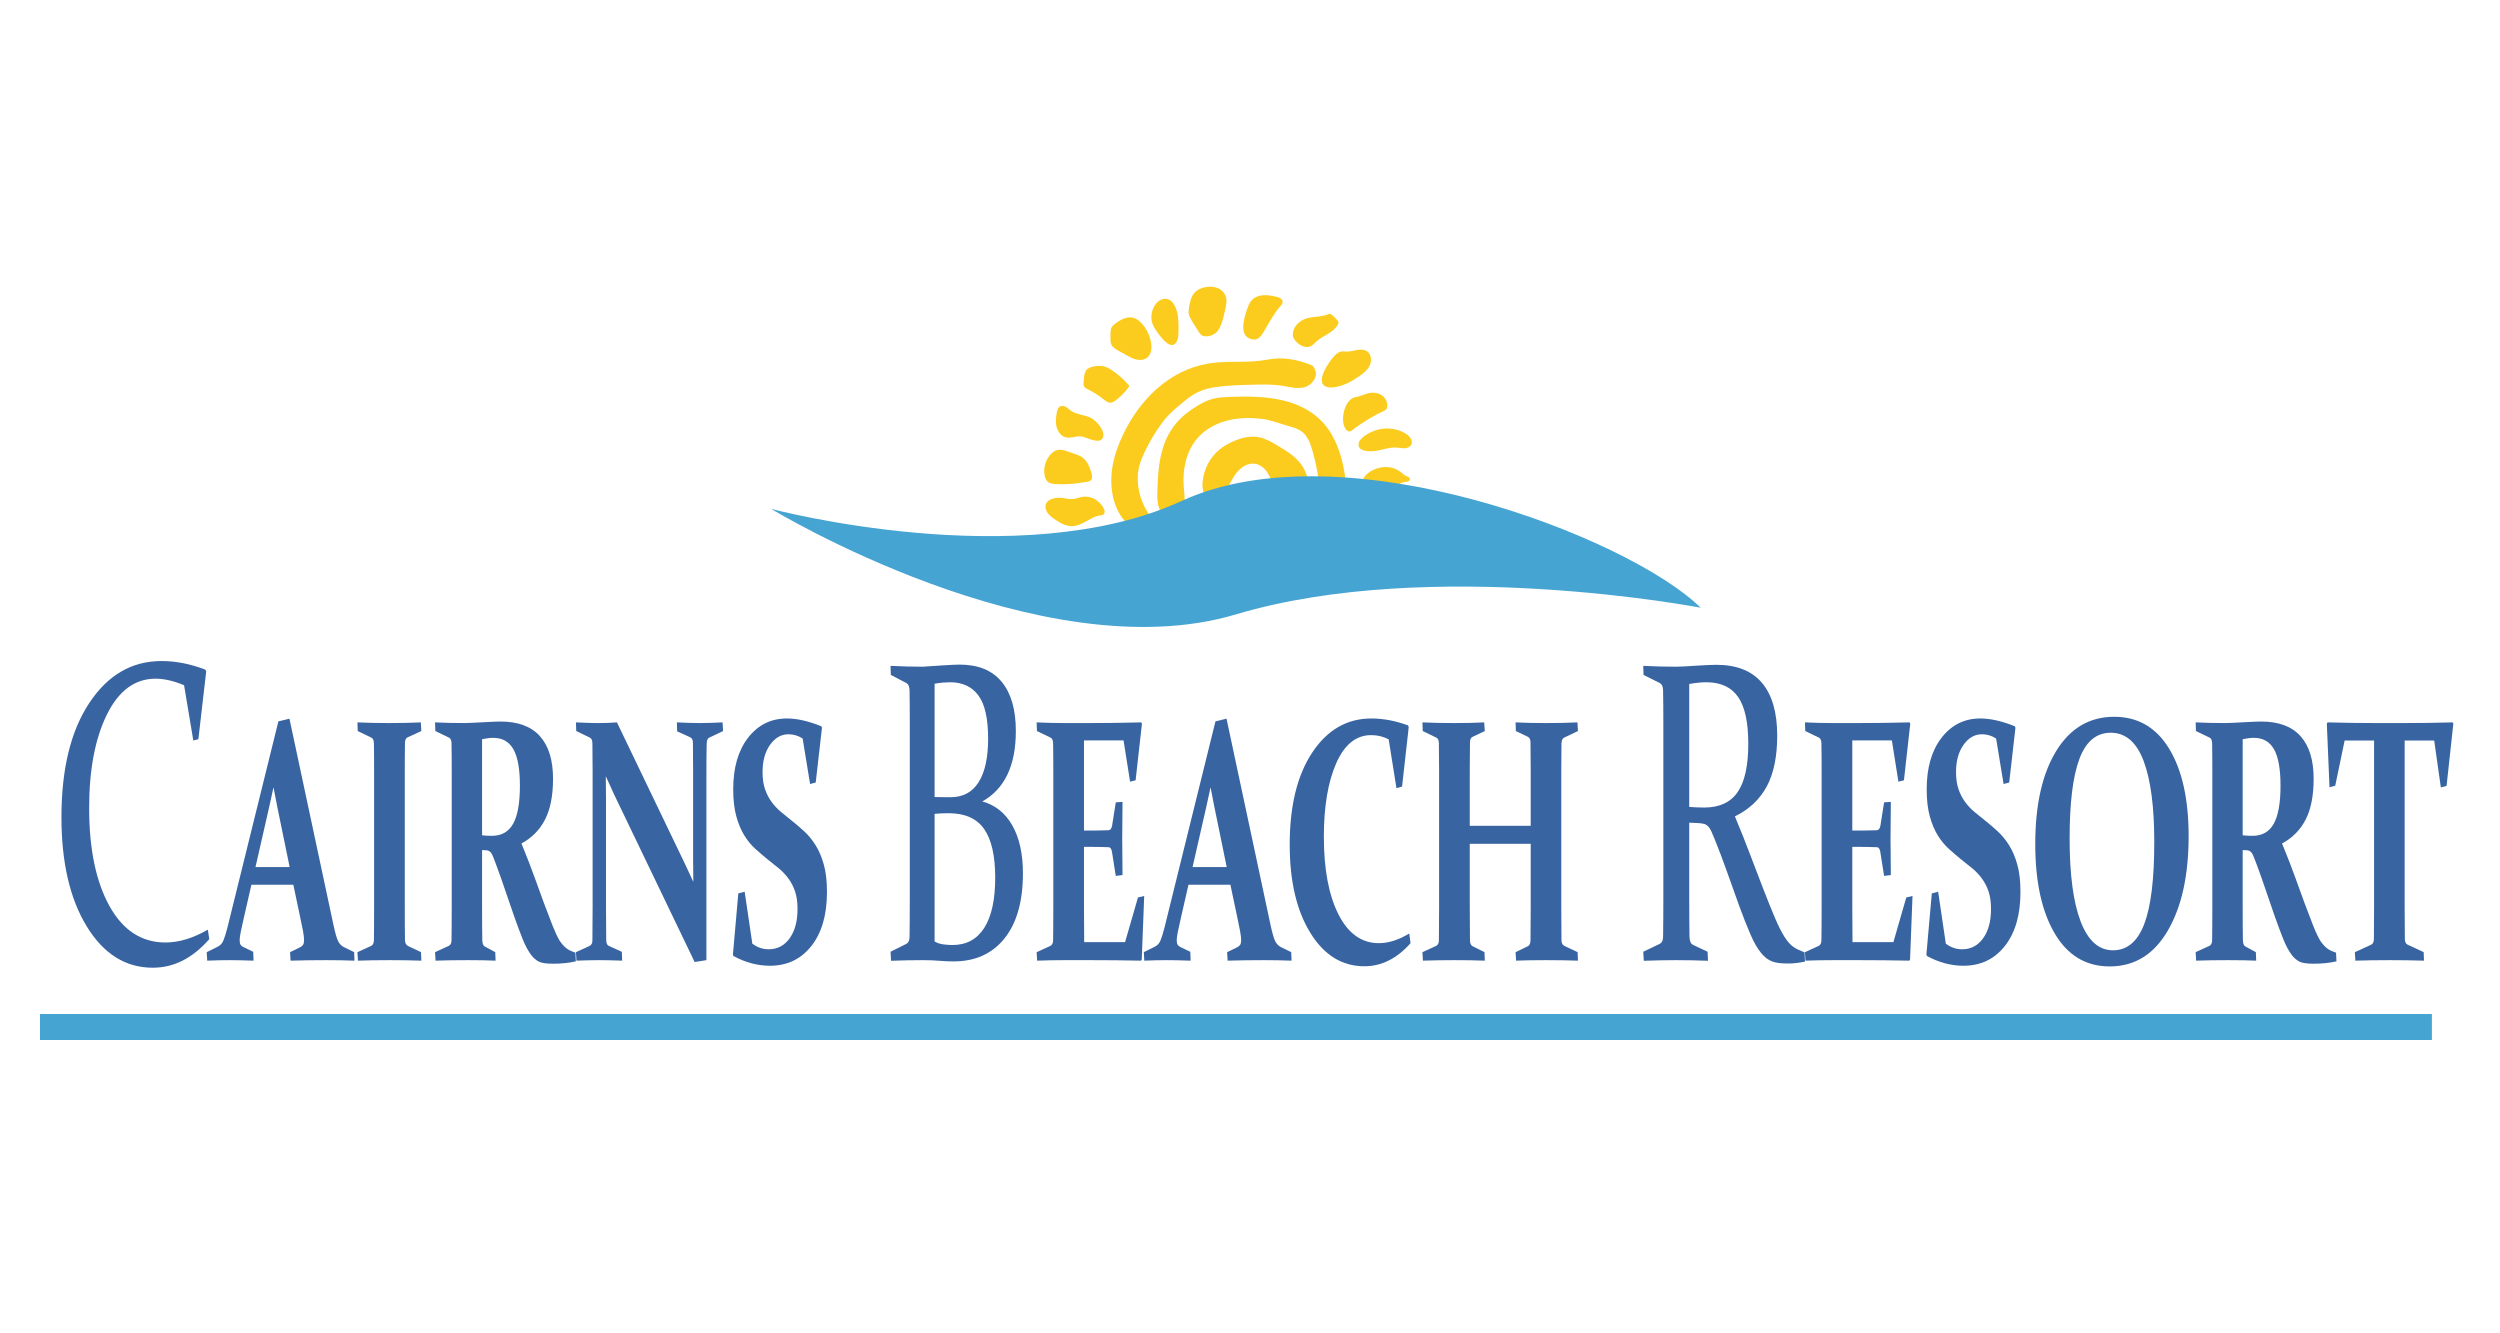 <?xml version="1.0" encoding="utf-8"?>
<svg xmlns="http://www.w3.org/2000/svg" fill="none" height="200" viewBox="0 0 375 200" width="375">
<path d="M29.755 110.884L28.996 111.073L27.61 102.781C26.041 102.129 24.617 101.803 23.339 101.803C20.238 101.803 17.802 103.6 16.031 107.195C14.259 110.789 13.373 115.456 13.373 121.194C13.373 127.333 14.385 132.23 16.41 135.888C18.435 139.546 21.238 141.374 24.82 141.374C26.832 141.374 28.951 140.734 31.179 139.451L31.388 140.87C28.894 143.729 26.073 145.158 22.921 145.158C18.834 145.158 15.528 143.088 13.003 138.946C10.478 134.805 9.216 129.351 9.216 122.582C9.216 115.372 10.604 109.665 13.383 105.461C16.16 101.257 19.776 99.154 24.231 99.154C26.37 99.154 28.559 99.585 30.799 100.447L30.932 100.7L29.755 110.884" fill="#3864A2"/>
<path d="M41.023 118.089C40.839 118.972 40.64 119.889 40.425 120.84L38.324 130.062H43.447L41.56 120.866C41.366 119.898 41.187 118.972 41.023 118.089ZM37.711 132.711L36.621 137.475C36.407 138.41 36.24 139.162 36.123 139.73C36.006 140.299 35.947 140.736 35.947 141.042C35.947 141.331 35.993 141.552 36.085 141.704C36.177 141.857 36.32 141.976 36.514 142.061L37.986 142.774L38.032 144.099C36.55 144.048 35.343 144.023 34.413 144.023C33.441 144.023 32.332 144.048 31.085 144.099L31.008 142.825L32.649 142.01C33.038 141.823 33.324 141.513 33.508 141.08C33.692 140.647 33.897 139.989 34.122 139.106L41.759 108.204L43.416 107.797L50.026 138.775C50.282 139.964 50.514 140.766 50.724 141.182C50.934 141.598 51.233 141.9 51.621 142.087L53.124 142.825L53.17 144.099C51.79 144.048 50.399 144.023 48.998 144.023C47.148 144.023 45.343 144.048 43.585 144.099L43.508 142.825L45.026 142.087C45.231 141.984 45.379 141.857 45.471 141.704C45.563 141.552 45.609 141.322 45.609 141.017C45.609 140.677 45.558 140.231 45.456 139.679C45.353 139.127 45.205 138.401 45.011 137.501L43.999 132.711H37.711Z" fill="#3864A2"/>
<path d="M60.716 136.023C60.716 137.042 60.719 137.968 60.724 138.8C60.729 139.632 60.737 140.379 60.747 141.042C60.757 141.484 60.931 141.781 61.269 141.934L63.155 142.825L63.201 144.099C61.78 144.048 60.205 144.023 58.477 144.023C56.688 144.023 55.093 144.048 53.692 144.099L53.615 142.825L55.671 141.882C55.926 141.765 56.064 141.5 56.085 141.093C56.095 140.414 56.102 139.653 56.108 138.813C56.113 137.972 56.115 137.042 56.115 136.023V115.72C56.115 114.871 56.113 114.098 56.108 113.402C56.102 112.706 56.095 112.069 56.085 111.491C56.074 111.049 55.952 110.769 55.717 110.65L53.661 109.657L53.615 108.357C55.037 108.425 56.611 108.459 58.339 108.459C60.118 108.459 61.714 108.425 63.124 108.357L63.201 109.657L61.146 110.599C60.901 110.701 60.768 110.956 60.747 111.364C60.737 111.975 60.729 112.633 60.724 113.338C60.719 114.043 60.716 114.803 60.716 115.618V136.023" fill="#3864A2"/>
<path d="M72.312 125.298C72.854 125.35 73.345 125.375 73.785 125.375C75.236 125.375 76.299 124.768 76.974 123.553C77.649 122.34 77.987 120.441 77.987 117.86C77.987 115.363 77.662 113.542 77.013 112.395C76.364 111.249 75.354 110.676 73.984 110.676C73.749 110.676 73.496 110.693 73.225 110.726C72.953 110.761 72.649 110.812 72.312 110.879V125.298ZM72.312 136.024C72.312 137.043 72.315 137.956 72.32 138.762C72.325 139.569 72.332 140.303 72.342 140.966C72.353 141.51 72.47 141.841 72.695 141.959L74.29 142.825L74.337 144.099C73.201 144.048 71.796 144.023 70.119 144.023C68.329 144.023 66.734 144.048 65.334 144.099L65.257 142.825L67.312 141.883C67.568 141.765 67.706 141.5 67.727 141.093C67.736 140.414 67.744 139.653 67.749 138.813C67.754 137.972 67.757 137.043 67.757 136.024V115.72C67.757 114.871 67.754 114.098 67.749 113.402C67.744 112.706 67.736 112.069 67.727 111.491C67.716 111.049 67.593 110.769 67.358 110.65L65.303 109.657L65.257 108.357C66.688 108.426 68.156 108.459 69.659 108.459C69.975 108.459 70.369 108.447 70.84 108.421C71.31 108.395 71.882 108.366 72.558 108.332C73.171 108.298 73.684 108.273 74.099 108.256C74.513 108.239 74.837 108.23 75.073 108.23C77.701 108.23 79.671 108.96 80.985 110.421C82.299 111.882 82.956 114.013 82.956 116.815C82.956 119.346 82.555 121.388 81.752 122.942C80.949 124.496 79.771 125.689 78.217 126.521C79.076 128.628 79.737 130.334 80.203 131.641C80.668 132.949 81.136 134.236 81.606 135.502C82.076 136.767 82.504 137.883 82.887 138.851C83.271 139.82 83.631 140.584 83.968 141.144C84.152 141.399 84.329 141.619 84.497 141.807C84.666 141.993 84.843 142.154 85.027 142.29C85.21 142.427 85.407 142.541 85.617 142.634C85.826 142.728 86.059 142.817 86.315 142.901L86.376 144.201C85.374 144.439 84.229 144.558 82.941 144.558C81.918 144.558 81.202 144.447 80.793 144.226C80.385 144.006 80.022 143.692 79.705 143.284C79.234 142.672 78.802 141.875 78.408 140.889C78.015 139.905 77.598 138.792 77.159 137.552C76.719 136.313 76.267 134.996 75.802 133.604C75.336 132.211 74.847 130.835 74.337 129.476C74.183 129.086 74.058 128.763 73.961 128.508C73.863 128.253 73.766 128.063 73.669 127.935C73.572 127.808 73.47 127.715 73.363 127.655C73.255 127.596 73.12 127.558 72.956 127.54L72.312 127.515V136.024" fill="#3864A2"/>
<path d="M90.932 140.991C90.942 141.484 91.07 141.781 91.315 141.882L93.278 142.774L93.324 144.099C91.944 144.048 90.809 144.023 89.919 144.023C89.04 144.023 87.89 144.048 86.469 144.099L86.392 142.825L88.447 141.882C88.713 141.747 88.851 141.484 88.861 141.093C88.881 139.717 88.892 138.028 88.892 136.023V115.72C88.892 114.021 88.881 112.612 88.861 111.491C88.851 111.049 88.728 110.769 88.493 110.65L86.438 109.657L86.392 108.357C87.823 108.425 88.922 108.459 89.689 108.459C90.691 108.459 91.642 108.425 92.542 108.357L102.741 129.578C103.15 130.428 103.569 131.328 103.999 132.279C103.978 131.107 103.968 129.977 103.968 128.89V115.618C103.968 113.971 103.958 112.552 103.938 111.364C103.927 110.973 103.794 110.719 103.539 110.599L101.576 109.707L101.53 108.357C102.94 108.425 104.086 108.459 104.965 108.459C105.865 108.459 107.005 108.425 108.386 108.357L108.462 109.657L106.376 110.65C106.141 110.769 106.018 111.049 106.008 111.491C105.977 112.612 105.962 114.021 105.962 115.72V144.023L104.198 144.303L92.112 119.159C91.754 118.394 91.341 117.486 90.87 116.433C90.89 117.69 90.901 118.844 90.901 119.898V136.023C90.901 138.028 90.911 139.684 90.932 140.991" fill="#3864A2"/>
<path d="M120.395 110.777C119.741 110.353 119.03 110.14 118.263 110.14C117.18 110.14 116.262 110.667 115.511 111.72C114.759 112.773 114.383 114.132 114.383 115.796C114.383 116.798 114.506 117.656 114.751 118.369C114.997 119.082 115.324 119.719 115.733 120.279C116.142 120.84 116.609 121.341 117.136 121.782C117.663 122.224 118.207 122.666 118.769 123.107C119.393 123.6 120.022 124.139 120.656 124.725C121.29 125.311 121.857 126.007 122.358 126.814C122.86 127.621 123.266 128.584 123.578 129.705C123.889 130.826 124.046 132.185 124.046 133.781C124.046 137.229 123.263 139.938 121.699 141.908C120.135 143.878 118.069 144.863 115.503 144.863C113.652 144.863 111.827 144.379 110.027 143.411L109.936 143.182L110.748 134.011L111.699 133.756L112.849 141.551C113.586 142.111 114.404 142.392 115.303 142.392C116.602 142.392 117.648 141.844 118.44 140.749C119.232 139.653 119.628 138.189 119.628 136.354C119.628 135.319 119.506 134.44 119.26 133.717C119.015 132.996 118.683 132.351 118.263 131.782C117.844 131.213 117.369 130.707 116.837 130.266C116.305 129.825 115.753 129.383 115.181 128.941C114.557 128.431 113.933 127.897 113.309 127.336C112.686 126.775 112.128 126.096 111.638 125.298C111.147 124.5 110.748 123.544 110.442 122.432C110.135 121.32 109.981 119.974 109.981 118.394C109.981 115.151 110.728 112.569 112.22 110.65C113.713 108.731 115.651 107.771 118.034 107.771C119.547 107.771 121.269 108.162 123.202 108.943L123.294 109.172L122.358 117.375L121.515 117.604L120.395 110.777" fill="#3864A2"/>
<path d="M140.189 122.077V141.216C140.566 141.448 141.004 141.595 141.502 141.658C142 141.721 142.457 141.752 142.873 141.752C144.965 141.752 146.556 140.891 147.646 139.167C148.736 137.443 149.282 134.941 149.282 131.662C149.282 128.383 148.73 125.95 147.627 124.363C146.524 122.776 144.744 121.983 142.287 121.983C141.569 121.983 140.869 122.014 140.189 122.077ZM140.189 119.555C140.969 119.576 141.763 119.586 142.569 119.586C144.433 119.586 145.841 118.835 146.791 117.332C147.743 115.829 148.218 113.648 148.218 110.789C148.218 107.783 147.73 105.623 146.754 104.31C145.778 102.996 144.371 102.339 142.531 102.339C142.204 102.339 141.844 102.355 141.454 102.386C141.064 102.418 140.642 102.476 140.189 102.56V119.555ZM133.583 99.879C135.215 99.964 136.814 100.006 138.379 100.006C138.972 99.964 139.93 99.9 141.256 99.816C142.581 99.732 143.476 99.69 143.939 99.69C146.719 99.69 148.82 100.547 150.242 102.26C151.665 103.973 152.376 106.438 152.376 109.654C152.376 114.825 150.699 118.346 147.345 120.217C149.306 120.764 150.813 121.972 151.863 123.842C152.913 125.714 153.439 128.099 153.439 131C153.439 135.205 152.518 138.457 150.677 140.759C148.835 143.061 146.283 144.212 143.02 144.212C142.372 144.212 141.671 144.181 140.916 144.118C140.159 144.054 139.312 144.023 138.373 144.023C136.837 144.023 135.266 144.054 133.659 144.118L133.583 142.761L135.918 141.595C136.233 141.448 136.404 141.122 136.43 140.617C136.442 139.777 136.452 138.836 136.458 137.795C136.464 136.755 136.468 135.604 136.468 134.342V108.771C136.468 107.699 136.464 106.732 136.458 105.87C136.452 105.009 136.442 104.23 136.43 103.537C136.417 102.99 136.265 102.633 135.975 102.465L133.621 101.235L133.583 99.879" fill="#3864A2"/>
<path d="M159.575 108.459H163.455C165.94 108.459 168.517 108.425 171.185 108.357L171.292 108.561L170.341 117.045L169.513 117.248L168.532 111.058H162.597V124.585H163.425C164.314 124.585 165.27 124.569 166.292 124.534C166.558 124.517 166.732 124.288 166.814 123.846L167.366 120.356L168.379 120.28C168.348 122.743 168.332 124.585 168.332 125.808C168.332 126.997 168.348 128.814 168.379 131.259L167.366 131.387L166.799 127.795C166.717 127.337 166.558 127.099 166.323 127.082C165.28 127.047 164.309 127.03 163.409 127.03H162.597V135.769C162.597 137.637 162.606 139.488 162.627 141.322H168.762L170.694 134.622L171.63 134.393L171.262 143.921L171.155 144.099C168.609 144.048 166.129 144.023 163.716 144.023H159.651C158.333 144.023 156.973 144.048 155.572 144.099L155.495 142.825L157.55 141.882C157.806 141.765 157.944 141.5 157.965 141.093C157.975 140.414 157.982 139.653 157.987 138.813C157.993 137.972 157.995 137.042 157.995 136.023V115.72C157.995 114.871 157.993 114.098 157.987 113.402C157.982 112.706 157.975 112.069 157.965 111.491C157.954 111.049 157.831 110.769 157.596 110.65L155.541 109.657L155.495 108.357C156.927 108.425 158.287 108.459 159.575 108.459" fill="#3864A2"/>
<path d="M181.584 118.089C181.4 118.972 181.201 119.889 180.986 120.84L178.885 130.062H184.007L182.121 120.866C181.927 119.898 181.748 118.972 181.584 118.089ZM178.271 132.711L177.182 137.475C176.968 138.41 176.801 139.162 176.684 139.73C176.566 140.299 176.508 140.736 176.508 141.042C176.508 141.331 176.553 141.552 176.646 141.704C176.738 141.857 176.881 141.976 177.075 142.061L178.548 142.774L178.593 144.099C177.11 144.048 175.904 144.023 174.974 144.023C174.003 144.023 172.893 144.048 171.646 144.099L171.569 142.825L173.21 142.01C173.598 141.823 173.885 141.513 174.069 141.08C174.253 140.647 174.457 139.989 174.682 139.106L182.32 108.204L183.977 107.797L190.587 138.775C190.843 139.964 191.076 140.766 191.285 141.182C191.495 141.598 191.793 141.9 192.182 142.087L193.686 142.825L193.731 144.099C192.351 144.048 190.96 144.023 189.559 144.023C187.709 144.023 185.904 144.048 184.145 144.099L184.069 142.825L185.587 142.087C185.792 141.984 185.94 141.857 186.032 141.704C186.124 141.552 186.17 141.322 186.17 141.017C186.17 140.677 186.119 140.231 186.016 139.679C185.914 139.127 185.766 138.401 185.572 137.501L184.56 132.711H178.271" fill="#3864A2"/>
<path d="M210.311 117.987L209.468 118.216L208.302 110.905C207.494 110.481 206.62 110.268 205.68 110.268C203.42 110.268 201.671 111.673 200.434 114.484C199.197 117.295 198.579 120.976 198.579 125.528C198.579 130.385 199.307 134.257 200.764 137.144C202.221 140.032 204.243 141.475 206.83 141.475C208.272 141.475 209.79 140.991 211.385 140.023L211.584 141.475C209.539 143.785 207.228 144.939 204.652 144.939C201.308 144.939 198.606 143.267 196.547 139.921C194.486 136.576 193.456 132.168 193.456 126.7C193.456 120.874 194.585 116.263 196.845 112.866C199.105 109.47 202.054 107.772 205.695 107.772C207.494 107.772 209.335 108.119 211.216 108.816L211.308 109.07L210.311 117.987" fill="#3864A2"/>
<path d="M220.465 126.572V136.023C220.465 138.028 220.475 139.701 220.496 141.042C220.506 141.517 220.639 141.815 220.895 141.934L222.674 142.825L222.72 144.099C221.452 144.048 219.954 144.023 218.226 144.023C216.457 144.023 214.862 144.048 213.441 144.099L213.364 142.825L215.42 141.882C215.685 141.747 215.823 141.484 215.833 141.093C215.853 139.717 215.864 138.028 215.864 136.023V115.72C215.864 114.021 215.853 112.612 215.833 111.491C215.823 111.049 215.7 110.769 215.465 110.65L213.41 109.657L213.364 108.357C214.785 108.425 216.36 108.459 218.088 108.459C219.867 108.459 221.38 108.425 222.628 108.357L222.72 109.657L220.895 110.523C220.639 110.642 220.506 110.905 220.496 111.312C220.475 112.535 220.465 113.971 220.465 115.618V123.872H229.606V115.618C229.606 113.971 229.596 112.535 229.575 111.312C229.565 110.905 229.433 110.642 229.177 110.523L227.382 109.657L227.337 108.357C228.635 108.425 230.168 108.459 231.938 108.459C233.665 108.459 235.225 108.425 236.615 108.357L236.692 109.657L234.606 110.65C234.371 110.769 234.243 111.049 234.223 111.491C234.202 112.612 234.192 114.021 234.192 115.72V136.023C234.192 138.028 234.202 139.717 234.223 141.093C234.243 141.484 234.386 141.747 234.652 141.882L236.645 142.825L236.692 144.099C235.23 144.048 233.614 144.023 231.845 144.023C230.117 144.023 228.64 144.048 227.413 144.099L227.337 142.825L229.177 141.934C229.433 141.815 229.565 141.517 229.575 141.042C229.596 139.701 229.606 138.028 229.606 136.023V126.572H220.465Z" fill="#3864A2"/>
<path d="M253.385 121.037C254.19 121.1 254.937 121.131 255.624 121.131C257.909 121.131 259.584 120.359 260.647 118.814C261.711 117.269 262.242 114.847 262.242 111.546C262.242 108.352 261.734 106.018 260.717 104.547C259.7 103.076 258.107 102.339 255.941 102.339C255.572 102.339 255.175 102.36 254.752 102.402C254.33 102.445 253.874 102.508 253.385 102.592V121.037ZM253.385 134.343C253.385 135.604 253.388 136.739 253.395 137.748C253.401 138.757 253.412 139.672 253.425 140.492C253.438 141.143 253.61 141.554 253.94 141.721L256.139 142.762L256.198 144.118C254.627 144.055 253.055 144.023 251.484 144.023C249.885 144.023 248.247 144.055 246.569 144.118L246.49 142.762L248.927 141.595C249.257 141.448 249.435 141.122 249.462 140.617C249.475 139.777 249.485 138.837 249.492 137.796C249.498 136.755 249.502 135.604 249.502 134.343V108.772C249.502 107.699 249.498 106.733 249.492 105.871C249.485 105.009 249.475 104.231 249.462 103.538C249.449 102.991 249.29 102.634 248.987 102.465L246.529 101.236L246.49 99.88C248.194 99.964 249.859 100.006 251.484 100.006C251.804 100.006 252.212 99.99 252.706 99.959C253.199 99.927 253.8 99.891 254.508 99.848C255.228 99.807 255.829 99.775 256.309 99.753C256.79 99.733 257.17 99.722 257.451 99.722C260.494 99.722 262.777 100.626 264.3 102.434C265.821 104.242 266.582 106.879 266.582 110.348C266.582 113.481 266.06 116.019 265.015 117.963C263.97 119.907 262.377 121.405 260.235 122.456C261.078 124.474 261.855 126.424 262.564 128.305C263.274 130.186 263.934 131.91 264.543 133.476C265.152 135.042 265.711 136.424 266.217 137.623C266.725 138.821 267.196 139.766 267.632 140.46C267.856 140.818 268.081 141.128 268.306 141.39C268.53 141.653 268.764 141.869 269.009 142.037C269.253 142.205 269.511 142.352 269.782 142.478C270.052 142.604 270.354 142.73 270.683 142.857L270.743 144.244C269.792 144.433 268.993 144.527 268.345 144.527C267.803 144.527 267.327 144.506 266.917 144.464C266.506 144.422 266.14 144.338 265.819 144.212C265.497 144.086 265.206 143.924 264.945 143.724C264.684 143.524 264.425 143.266 264.172 142.951C263.622 142.3 263.084 141.359 262.554 140.129C262.026 138.9 261.476 137.507 260.907 135.951C260.338 134.396 259.746 132.741 259.13 130.985C258.513 129.23 257.865 127.512 257.182 125.83C256.981 125.325 256.81 124.927 256.669 124.632C256.529 124.337 256.374 124.107 256.207 123.938C256.04 123.77 255.846 123.654 255.624 123.591C255.404 123.528 255.119 123.486 254.771 123.465L253.385 123.402V134.343" fill="#3864A2"/>
<path d="M274.822 108.459H278.703C281.187 108.459 283.764 108.425 286.433 108.357L286.54 108.561L285.59 117.045L284.761 117.248L283.78 111.058H277.844V124.585H278.672C279.562 124.585 280.518 124.569 281.54 124.534C281.806 124.517 281.979 124.288 282.062 123.846L282.614 120.356L283.626 120.28C283.596 122.743 283.58 124.585 283.58 125.808C283.58 126.997 283.596 128.814 283.626 131.259L282.614 131.387L282.046 127.795C281.965 127.337 281.806 127.099 281.571 127.082C280.528 127.047 279.557 127.03 278.657 127.03H277.844V135.769C277.844 137.637 277.854 139.488 277.874 141.322H284.01L285.942 134.622L286.878 134.393L286.51 143.921L286.402 144.099C283.857 144.048 281.377 144.023 278.963 144.023H274.899C273.58 144.023 272.221 144.048 270.82 144.099L270.743 142.825L272.798 141.882C273.054 141.765 273.192 141.5 273.212 141.093C273.223 140.414 273.23 139.653 273.235 138.813C273.241 137.972 273.243 137.042 273.243 136.023V115.72C273.243 114.871 273.241 114.098 273.235 113.402C273.23 112.706 273.223 112.069 273.212 111.491C273.202 111.049 273.079 110.769 272.844 110.65L270.789 109.657L270.743 108.357C272.175 108.425 273.534 108.459 274.822 108.459" fill="#3864A2"/>
<path d="M299.418 110.777C298.764 110.353 298.053 110.14 297.286 110.14C296.202 110.14 295.284 110.667 294.534 111.72C293.782 112.773 293.405 114.132 293.405 115.796C293.405 116.798 293.529 117.656 293.774 118.369C294.02 119.082 294.346 119.719 294.755 120.279C295.164 120.84 295.632 121.341 296.159 121.782C296.685 122.224 297.23 122.666 297.792 123.107C298.416 123.6 299.045 124.139 299.679 124.725C300.312 125.311 300.88 126.007 301.381 126.814C301.882 127.621 302.288 128.584 302.601 129.705C302.912 130.826 303.069 132.185 303.069 133.781C303.069 137.229 302.286 139.938 300.722 141.908C299.157 143.878 297.092 144.863 294.525 144.863C292.674 144.863 290.85 144.379 289.05 143.411L288.958 143.182L289.771 134.011L290.722 133.756L291.872 141.551C292.609 142.111 293.426 142.392 294.326 142.392C295.625 142.392 296.67 141.844 297.463 140.749C298.255 139.653 298.651 138.189 298.651 136.354C298.651 135.319 298.529 134.44 298.283 133.717C298.038 132.996 297.705 132.351 297.286 131.782C296.867 131.213 296.391 130.707 295.86 130.266C295.328 129.825 294.776 129.383 294.203 128.941C293.58 128.431 292.956 127.897 292.332 127.336C291.709 126.775 291.151 126.096 290.661 125.298C290.17 124.5 289.771 123.544 289.464 122.432C289.158 121.32 289.004 119.974 289.004 118.394C289.004 115.151 289.75 112.569 291.243 110.65C292.736 108.731 294.674 107.771 297.056 107.771C298.569 107.771 300.292 108.162 302.224 108.943L302.317 109.172L301.381 117.375L300.538 117.604L299.418 110.777" fill="#3864A2"/>
<path d="M310.442 125.757C310.442 131.192 310.994 135.348 312.098 138.226C313.203 141.106 314.823 142.545 316.96 142.545C319.066 142.545 320.623 141.237 321.631 138.622C322.637 136.006 323.141 131.896 323.141 126.292C323.141 121.027 322.609 116.981 321.546 114.153C320.482 111.325 318.836 109.911 316.608 109.911C314.45 109.911 312.883 111.223 311.907 113.847C310.93 116.471 310.442 120.441 310.442 125.757V125.757ZM328.294 125.425C328.294 131.302 327.251 136.027 325.166 139.602C323.079 143.178 320.175 144.965 316.454 144.965C312.896 144.965 310.145 143.313 308.203 140.01C306.259 136.707 305.289 132.236 305.289 126.597C305.289 120.721 306.337 116.072 308.433 112.649C310.529 109.228 313.427 107.516 317.129 107.516C320.687 107.516 323.438 109.117 325.38 112.319C327.323 115.52 328.294 119.889 328.294 125.425" fill="#3864A2"/>
<path d="M336.403 125.298C336.945 125.35 337.436 125.375 337.876 125.375C339.327 125.375 340.391 124.768 341.066 123.553C341.741 122.34 342.078 120.441 342.078 117.86C342.078 115.363 341.753 113.542 341.105 112.395C340.454 111.249 339.445 110.676 338.075 110.676C337.84 110.676 337.587 110.693 337.316 110.726C337.045 110.761 336.741 110.812 336.403 110.879V125.298ZM336.403 136.024C336.403 137.043 336.405 137.956 336.411 138.762C336.416 139.569 336.424 140.303 336.434 140.966C336.444 141.51 336.562 141.841 336.787 141.959L338.382 142.825L338.428 144.099C337.293 144.048 335.887 144.023 334.21 144.023C332.421 144.023 330.826 144.048 329.425 144.099L329.348 142.825L331.403 141.883C331.659 141.765 331.797 141.5 331.818 141.093C331.828 140.414 331.835 139.653 331.841 138.813C331.846 137.972 331.848 137.043 331.848 136.024V115.72C331.848 114.871 331.846 114.098 331.841 113.402C331.835 112.706 331.828 112.069 331.818 111.491C331.807 111.049 331.685 110.769 331.45 110.65L329.394 109.657L329.348 108.357C330.78 108.426 332.247 108.459 333.75 108.459C334.067 108.459 334.461 108.447 334.931 108.421C335.401 108.395 335.974 108.366 336.649 108.332C337.262 108.298 337.776 108.273 338.19 108.256C338.605 108.239 338.929 108.23 339.164 108.23C341.792 108.23 343.762 108.96 345.077 110.421C346.39 111.882 347.047 114.013 347.047 116.815C347.047 119.346 346.646 121.388 345.843 122.942C345.041 124.496 343.862 125.689 342.308 126.521C343.167 128.628 343.829 130.334 344.295 131.641C344.76 132.949 345.227 134.236 345.698 135.502C346.168 136.767 346.595 137.883 346.978 138.851C347.362 139.82 347.722 140.584 348.06 141.144C348.243 141.399 348.42 141.619 348.589 141.807C348.757 141.993 348.934 142.154 349.118 142.29C349.302 142.427 349.498 142.541 349.708 142.634C349.918 142.728 350.15 142.817 350.406 142.901L350.468 144.201C349.465 144.439 348.32 144.558 347.032 144.558C346.009 144.558 345.294 144.447 344.885 144.226C344.476 144.006 344.113 143.692 343.796 143.284C343.326 142.672 342.893 141.875 342.5 140.889C342.106 139.905 341.689 138.792 341.25 137.552C340.81 136.313 340.358 134.996 339.892 133.604C339.427 132.211 338.939 130.835 338.428 129.476C338.274 129.086 338.149 128.763 338.052 128.508C337.955 128.253 337.857 128.063 337.761 127.935C337.664 127.808 337.561 127.715 337.454 127.655C337.347 127.596 337.211 127.558 337.047 127.54L336.403 127.515V136.024" fill="#3864A2"/>
<path d="M358.459 144.023C356.659 144.023 354.941 144.048 353.305 144.099L353.228 142.825L355.682 141.704C355.938 141.569 356.071 141.297 356.082 140.889C356.102 139.615 356.112 137.977 356.112 135.973V111.083H351.695L350.284 117.86L349.425 118.089L349.026 108.561L349.133 108.357C351.649 108.425 354.057 108.459 356.357 108.459H360.636C362.937 108.459 365.36 108.425 367.906 108.357L367.998 108.561L366.986 117.885L366.127 118.115L365.13 111.083H360.698V135.973C360.698 137.977 360.708 139.615 360.728 140.889C360.739 141.297 360.877 141.569 361.143 141.704L363.551 142.825L363.596 144.099C361.899 144.048 360.187 144.023 358.459 144.023" fill="#3864A2"/>
<path d="M184.512 72.476C184.919 71.715 185.361 70.955 185.99 70.379C186.618 69.803 187.467 69.428 188.294 69.57C189.013 69.694 189.636 70.194 190.061 70.81C190.486 71.426 190.736 72.153 190.941 72.88C191.144 73.601 191.36 74.409 191.984 74.788C192.378 75.027 192.857 75.041 193.314 75.047C194.159 75.06 195.099 75.037 195.709 74.428C196.347 73.791 196.381 72.733 196.17 71.84C195.972 71 195.596 70.206 195.077 69.531C194.176 68.36 192.893 67.587 191.642 66.841C190.776 66.325 189.891 65.802 188.913 65.597C187.532 65.308 186.094 65.686 184.809 66.283C184.112 66.607 183.44 66.997 182.848 67.496C181.434 68.685 180.522 70.496 180.387 72.381C180.322 73.284 180.479 74.298 181.161 74.862C181.68 75.291 183.038 75.63 183.563 75.049C183.757 74.834 183.742 74.397 183.814 74.13C183.973 73.544 184.228 73.007 184.512 72.476" fill="#FBCC1D"/>
<path d="M197.572 70.614C197.387 69.604 197.152 68.603 196.869 67.618C196.642 66.828 196.377 66.032 195.899 65.375C195.34 64.607 194.439 64.208 193.563 63.986C192.163 63.631 190.725 62.995 189.305 62.832C187.687 62.645 186.023 62.649 184.425 63.002C182.564 63.414 180.771 64.342 179.524 65.836C177.906 67.776 177.356 70.493 177.56 73.052C177.63 73.928 177.78 74.814 177.636 75.681C177.491 76.547 176.966 77.418 176.146 77.637C175.451 77.823 174.686 77.48 174.239 76.897C173.59 76.051 173.574 74.873 173.603 73.792C173.654 71.838 173.756 69.871 174.218 67.977C174.894 65.195 176.343 63.087 178.631 61.505C179.691 60.772 180.814 60.094 182.053 59.791C182.836 59.6 183.644 59.564 184.447 59.534C187.107 59.439 189.814 59.433 192.422 60.053C194.561 60.562 196.639 61.535 198.205 63.131C200.243 65.207 201.251 68.157 201.705 71.085C201.814 71.789 201.894 72.518 201.72 73.207C201.546 73.896 201.065 74.543 200.397 74.705C199.591 74.901 198.761 74.331 198.339 73.592C197.917 72.851 197.802 71.972 197.661 71.124C197.633 70.954 197.603 70.784 197.572 70.614Z" fill="#FBCC1D"/>
<path d="M171.005 69.497C171.174 68.965 171.396 68.448 171.647 67.91C172.375 66.347 173.255 64.861 174.268 63.482C175.355 62.002 176.596 61.022 178.003 59.897C179.354 58.818 180.633 58.31 182.311 58.067C184.116 57.805 185.941 57.758 187.76 57.71C189.302 57.669 190.854 57.629 192.38 57.871C193.482 58.047 194.613 58.368 195.693 58.077C196.773 57.786 197.724 56.563 197.277 55.501C197.157 55.214 197.005 54.881 196.724 54.77C194.327 53.823 192.274 53.529 190.027 53.961C187.124 54.518 184.124 54.039 181.209 54.538C175.393 55.534 170.933 59.931 168.413 65.285C167.688 66.825 167.109 68.451 166.842 70.148C166.461 72.58 166.766 75.194 168.052 77.265C168.345 77.737 168.693 78.184 169.137 78.506C169.553 78.808 170.041 78.989 170.535 79.113C171.1 79.253 171.719 79.316 172.243 79.055C173.17 78.592 172.956 77.941 172.479 77.307C170.894 75.195 170.184 72.079 171.005 69.497" fill="#FBCC1D"/>
<path d="M160.882 78.92C159.859 78.965 158.909 78.4 158.068 77.795C157.68 77.516 157.291 77.213 157.046 76.794C156.8 76.374 156.729 75.81 156.989 75.401C157.18 75.099 157.514 74.93 157.846 74.823C158.286 74.684 158.751 74.632 159.209 74.673C159.779 74.722 160.34 74.913 160.91 74.865C161.375 74.825 161.814 74.629 162.274 74.544C163.083 74.394 163.948 74.608 164.605 75.121C165.018 75.444 165.699 76.191 165.693 76.78C165.686 77.438 164.996 77.244 164.436 77.445C163.232 77.875 162.202 78.865 160.882 78.92" fill="#FBCC1D"/>
<path d="M158.38 72.612C157.92 72.587 157.422 72.526 157.092 72.192C156.872 71.969 156.762 71.654 156.699 71.341C156.463 70.163 156.857 68.87 157.701 68.047C157.941 67.814 158.219 67.614 158.536 67.522C159.099 67.358 159.696 67.554 160.251 67.748C160.609 67.873 160.966 67.999 161.324 68.124C161.576 68.212 161.83 68.302 162.066 68.431C162.689 68.774 163.148 69.388 163.414 70.066C163.563 70.444 163.931 71.458 163.76 71.857C163.57 72.299 162.898 72.284 162.477 72.359C161.126 72.601 159.749 72.686 158.38 72.612Z" fill="#FBCC1D"/>
<path d="M162.043 65.445C161.311 65.425 160.577 65.783 159.865 65.603C159.185 65.432 158.686 64.784 158.497 64.082C158.309 63.382 158.383 62.634 158.513 61.919C158.58 61.546 158.696 61.128 159.023 60.956C159.287 60.816 159.616 60.888 159.875 61.039C160.136 61.188 160.353 61.407 160.598 61.581C161.501 62.221 162.697 62.202 163.676 62.705C164.442 63.099 165.844 64.604 165.431 65.639C164.965 66.808 162.832 65.468 162.043 65.445" fill="#FBCC1D"/>
<path d="M162.537 57.37C162.522 57.576 162.516 57.796 162.615 57.976C162.729 58.183 162.954 58.29 163.163 58.39C163.956 58.772 164.708 59.246 165.399 59.802C165.797 60.123 166.256 60.492 166.747 60.381C166.931 60.34 167.095 60.233 167.25 60.123C168.041 59.564 168.739 58.861 169.303 58.057C169.336 58.009 169.371 57.956 169.369 57.896C169.365 57.836 169.325 57.786 169.286 57.74C168.533 56.869 167.661 56.108 166.706 55.486C166.395 55.283 166.069 55.093 165.715 54.989C165.014 54.785 163.785 54.883 163.159 55.309C162.596 55.693 162.588 56.683 162.537 57.37" fill="#FBCC1D"/>
<path d="M166.569 50.638C166.556 50.99 166.554 51.358 166.699 51.677C166.901 52.117 167.34 52.373 167.754 52.604C168.159 52.828 168.564 53.053 168.969 53.279C169.475 53.559 169.991 53.844 170.555 53.952C171.119 54.061 171.749 53.967 172.172 53.564C172.72 53.041 172.781 52.16 172.651 51.398C172.486 50.423 172.07 49.496 171.458 48.738C171.05 48.231 170.53 47.786 169.908 47.649C169.311 47.517 168.681 47.687 168.144 47.99C167.725 48.226 166.995 48.665 166.742 49.1C166.515 49.493 166.585 50.186 166.569 50.638" fill="#FBCC1D"/>
<path d="M176.564 51.122C176.749 50.731 176.761 50.281 176.771 49.846C176.799 48.569 176.818 47.241 176.312 46.076C176.093 45.575 175.751 45.094 175.254 44.905C174.822 44.74 174.324 44.828 173.929 45.074C173.534 45.32 173.237 45.712 173.033 46.14C172.679 46.888 172.598 47.786 172.874 48.569C173.057 49.091 173.386 49.542 173.708 49.985C174.258 50.738 175.781 52.779 176.564 51.122Z" fill="#FBCC1D"/>
<path d="M183.812 46.285C183.931 45.721 184.05 45.129 183.901 44.573C183.734 43.95 183.238 43.456 182.663 43.214C182.087 42.971 181.439 42.957 180.828 43.07C180.222 43.182 179.62 43.427 179.196 43.89C178.689 44.445 178.503 45.231 178.376 45.985C178.309 46.379 178.253 46.785 178.338 47.175C178.419 47.542 178.618 47.866 178.815 48.182C179.122 48.678 179.429 49.172 179.737 49.668C179.915 49.956 180.116 50.263 180.428 50.375C181.206 50.656 182.342 50.178 182.76 49.497C183.347 48.543 183.582 47.377 183.812 46.285" fill="#FBCC1D"/>
<path d="M187.052 46.41C187.202 45.973 187.357 45.526 187.64 45.167C188.07 44.623 188.753 44.346 189.428 44.286C190.103 44.226 190.779 44.36 191.44 44.514C191.665 44.567 191.896 44.624 192.086 44.76C192.276 44.896 192.421 45.129 192.39 45.367C192.362 45.578 192.211 45.744 192.073 45.9C191.03 47.074 190.322 48.516 189.498 49.865C189.173 50.398 188.713 50.98 188.107 50.934C185.728 50.753 186.523 47.947 187.052 46.41Z" fill="#FBCC1D"/>
<path d="M193.92 50.119C193.883 50.593 194.184 51.023 194.52 51.345C195.089 51.889 195.932 52.272 196.629 51.925C196.944 51.767 197.18 51.484 197.443 51.243C198.45 50.318 199.938 49.944 200.646 48.756C200.712 48.646 200.771 48.524 200.768 48.395C200.765 48.198 200.625 48.037 200.49 47.9C200.288 47.692 200.078 47.492 199.862 47.299C199.764 47.212 199.658 47.122 199.532 47.094C199.387 47.061 199.237 47.113 199.1 47.174C198.275 47.537 197.162 47.481 196.286 47.677C195.311 47.896 194.029 48.669 193.92 50.119" fill="#FBCC1D"/>
<path d="M200.274 53.267C200.518 53.036 200.792 52.818 201.115 52.742C201.423 52.671 201.744 52.736 202.059 52.738C202.587 52.741 203.1 52.569 203.622 52.485C204.144 52.401 204.722 52.422 205.14 52.758C205.722 53.225 205.774 54.166 205.444 54.849C205.114 55.532 204.498 56.011 203.884 56.433C202.682 57.26 201.359 57.987 199.922 58.109C199.525 58.143 199.106 58.125 198.757 57.924C197.3 57.083 199.505 53.999 200.274 53.267" fill="#FBCC1D"/>
<path d="M203.004 59.664C203.275 59.545 203.573 59.521 203.859 59.449C204.198 59.362 204.518 59.208 204.85 59.096C205.558 58.854 206.359 58.813 207.031 59.149C207.703 59.485 208.198 60.257 208.085 61.023C208.065 61.163 208.022 61.306 207.93 61.411C207.847 61.502 207.734 61.556 207.623 61.608C205.942 62.4 204.34 63.373 202.851 64.508C202.735 64.597 202.612 64.69 202.469 64.711C202.199 64.751 201.96 64.526 201.808 64.291C201.013 63.064 201.622 60.271 203.004 59.664" fill="#FBCC1D"/>
<path d="M209.496 67.132C209.909 67.161 210.319 67.272 210.733 67.243C211.145 67.215 211.587 67.004 211.732 66.601C211.942 66.013 211.433 65.419 210.922 65.088C209.371 64.086 207.338 64.024 205.691 64.803C205.033 65.115 203.734 65.84 203.777 66.735C203.82 67.605 204.943 67.673 205.58 67.688C206.913 67.721 208.163 67.036 209.496 67.132" fill="#FBCC1D"/>
<path d="M205.306 70.897C206.686 69.884 208.687 69.731 210.051 70.768C210.358 71.002 210.637 71.293 210.993 71.435C211.192 71.514 211.447 71.583 211.492 71.8C211.528 71.975 211.387 72.142 211.227 72.207C211.067 72.273 210.889 72.267 210.719 72.291C209.931 72.401 209.363 73.123 208.638 73.462C208.161 73.684 207.627 73.736 207.105 73.751C205.411 73.804 203.225 72.428 205.306 70.897" fill="#FBCC1D"/>
<path d="M115.681 76.334C115.681 76.334 153.048 86.279 177.238 75.146C201.427 64.013 244.27 80.524 255.101 91.157C255.101 91.157 214.725 83.401 185.391 92.158C156.057 100.915 115.681 76.334 115.681 76.334Z" fill="#45A4D2"/>
<path d="M6 155.999H364.782V152.102H6V155.999Z" fill="#45A4D2"/>
</svg>